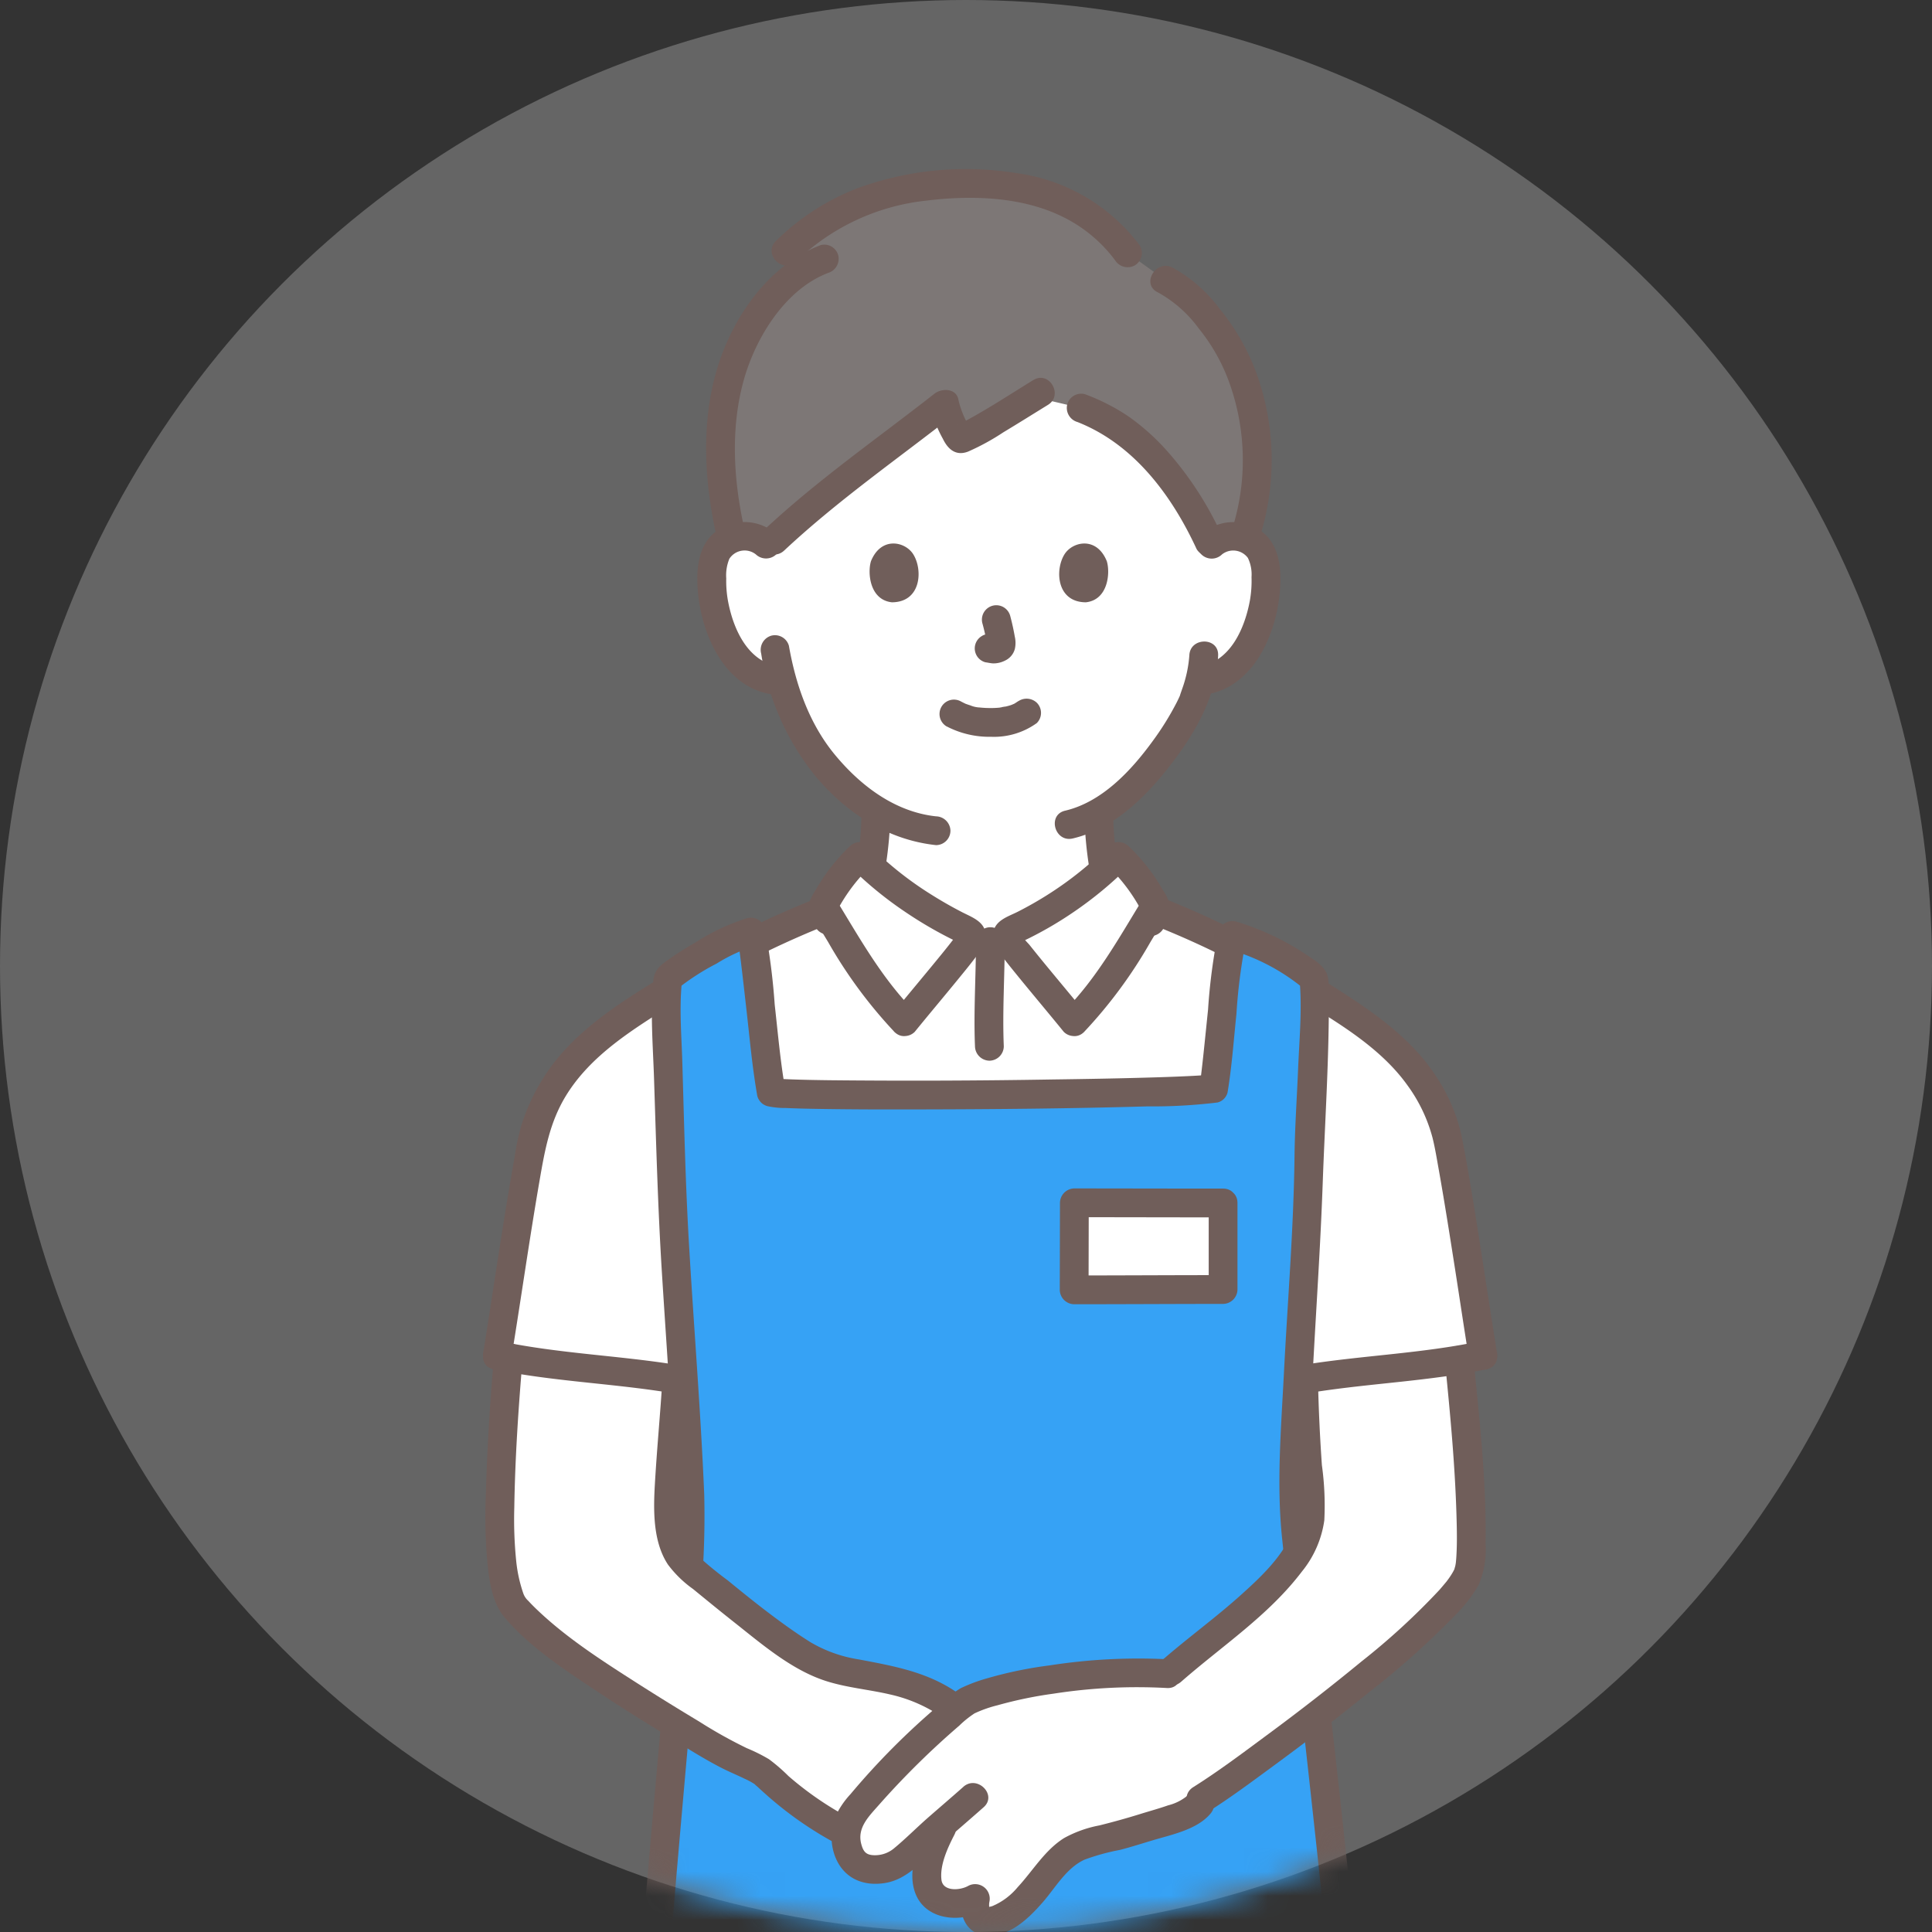 <svg width="80" height="80" viewBox="0 0 80 80" fill="none" xmlns="http://www.w3.org/2000/svg">
    <rect x="0" y="0" width="80" height="80" fill="#333333" stroke="none"/>
    <circle cx="40" cy="40" r="40" fill="#D9D9D9" fill-opacity=".3"/>
    <mask id="ezlapks4ma" style="mask-type:alpha" maskUnits="userSpaceOnUse" x="0" y="0" width="80" height="80">
        <circle cx="40" cy="40" r="40" fill="#36A2F5"/>
    </mask>
    <g mask="url(#ezlapks4ma)">
        <path d="M50.175 22.538a1.375 1.375 0 0 1 1.1-.322 1.299 1.299 0 0 1 .934.621c.115.23.18.482.192.739a5.5 5.5 0 0 1-.56 2.916c-.213.456-.522.86-.905 1.186-.311.253-.683.42-1.078.486l-.184.029c-.09.331-.188.61-.238.758-.298.808-1.89 3.497-3.938 4.692.009.815.085 1.628.23 2.43.13.743.089 1.406 1.121 1.779.069.025.642.25.797.319 0 0 .571 5.085-6.77 5.085-7.34 0-6.584-5.146-6.584-5.146.127-.054.555-.233.623-.258 1.033-.373.992-1.036 1.122-1.779.15-.833.227-1.678.229-2.525a8.533 8.533 0 0 1-2.095-1.85 9.358 9.358 0 0 1-1.783-3.48l-.352-.054a2.315 2.315 0 0 1-1.078-.486 3.493 3.493 0 0 1-.904-1.186 5.502 5.502 0 0 1-.56-2.916c.01-.257.076-.509.191-.739a1.3 1.3 0 0 1 .934-.62 1.377 1.377 0 0 1 1.1.321s-2.233-8.42 9.025-8.42c11.258 0 9.431 8.42 9.431 8.42z" fill="#fff"/>
        <path d="M37.171 7.913a9.222 9.222 0 0 0-4.624 2.49l1.059.562c-1.513.814-2.708 2.593-3.241 4.16-.596 1.748-.772 4.238-.06 7.18a1.36 1.36 0 0 1 1.494.31c2.66-2.545 4.977-4.055 7.317-5.892.013.155.511 1.4.628 1.448.156.064 1.835-.988 3.045-1.735.111.02 1.98.461 1.98.461.82.296 1.58.74 2.24 1.311a12.8 12.8 0 0 1 3.123 4.376 1.349 1.349 0 0 1 1.384-.31c.684-1.756.784-4.3-.08-6.715-.606-1.697-2.12-3.475-3.195-3.97l-1.552-1.117c-1.322-1.81-3.321-2.766-6.142-2.852a13.616 13.616 0 0 0-3.376.293z" fill="#7D7776"/>
        <path d="M49.248 27.14c-.036.48-.138.951-.303 1.403-.027.083-.06.165-.083.248-.011.038-.06.143.006-.01-.042.099-.089.196-.136.291a11.808 11.808 0 0 1-1.016 1.634c-.888 1.217-2.093 2.507-3.613 2.863-.747.175-.43 1.325.317 1.15 1.808-.425 3.211-1.903 4.275-3.344.919-1.244 1.68-2.654 1.745-4.235.03-.768-1.163-.766-1.192 0zM31.518 27.057a10.683 10.683 0 0 0 2.274 5.113c1.28 1.514 2.973 2.61 4.968 2.825a.6.6 0 0 0 .596-.596.61.61 0 0 0-.596-.596c-1.714-.185-3.146-1.281-4.21-2.577-1.047-1.279-1.601-2.876-1.883-4.486a.6.6 0 0 0-.733-.417.61.61 0 0 0-.417.733z" fill="#705E5A"/>
        <path d="M50.596 22.96a.754.754 0 0 1 1.076.142c.119.247.17.521.151.794a4.68 4.68 0 0 1-.066.96c-.209 1.141-.79 2.507-2.056 2.734a.601.601 0 0 0-.418.733.609.609 0 0 0 .734.418c1.92-.345 2.837-2.514 2.98-4.256.074-.891.004-1.913-.768-2.49a1.981 1.981 0 0 0-2.477.124.6.6 0 0 0 0 .843.61.61 0 0 0 .843 0l.001-.002zM32.142 22.116a1.982 1.982 0 0 0-2.477-.124c-.772.576-.842 1.6-.768 2.491.145 1.741 1.061 3.911 2.982 4.255a.613.613 0 0 0 .733-.417.601.601 0 0 0-.417-.733c-1.267-.227-1.85-1.593-2.056-2.734a4.631 4.631 0 0 1-.067-.906c-.02-.277.024-.555.13-.812a.752.752 0 0 1 1.097-.179.613.613 0 0 0 .843 0 .601.601 0 0 0 0-.843v.002z" fill="#705E5A"/>
        <path d="M47.939 12.103a5.173 5.173 0 0 1 1.69 1.487 7.682 7.682 0 0 1 1.323 2.395 9.476 9.476 0 0 1 .11 5.793c-.235.732.915 1.045 1.149.317.644-2.148.59-4.445-.154-6.56a9.173 9.173 0 0 0-1.55-2.742 6.027 6.027 0 0 0-1.967-1.719c-.688-.331-1.293.696-.601 1.03zM42.792 15.734c-.944.58-1.873 1.194-2.85 1.716-.074.04-.15.077-.222.114-.074.038-.021.028.012 0a.43.43 0 0 1-.067.024c-.054-.083.596.45.532.214-.007-.028-.036-.052-.046-.08-.03-.076-.076-.149-.11-.223a3.776 3.776 0 0 1-.352-.933c-.078-.495-.688-.504-.996-.263-2.377 1.863-4.851 3.58-7.063 5.649-.561.525.283 1.367.843.843 2.21-2.068 4.685-3.785 7.063-5.65l-.997-.262c.108.448.276.88.501 1.282.212.44.541.729 1.048.534.508-.224.995-.49 1.457-.797.62-.373 1.232-.757 1.847-1.136.653-.4.055-1.432-.602-1.029l.002-.003zM44.61 17.473c2.342.919 3.913 3.04 4.94 5.264a.6.6 0 0 0 .815.213.61.61 0 0 0 .213-.815 14.02 14.02 0 0 0-2.226-3.433 9.395 9.395 0 0 0-1.606-1.447 8.491 8.491 0 0 0-1.82-.932.6.6 0 0 0-.733.417.61.61 0 0 0 .417.734v-.001zM33.977 10.152c-2.12.809-3.604 2.924-4.257 5.033-.726 2.34-.551 4.903.004 7.257.177.746 1.326.43 1.15-.317-.495-2.095-.658-4.35-.06-6.443.498-1.738 1.716-3.709 3.478-4.381a.613.613 0 0 0 .417-.733.6.6 0 0 0-.733-.418v.002z" fill="#705E5A"/>
        <path d="M47.203 10.173a7.65 7.65 0 0 0-5.138-3.008 13.07 13.07 0 0 0-6.539.622 9.842 9.842 0 0 0-3.4 2.195c-.546.54.297 1.384.842.843a9.149 9.149 0 0 1 5.379-2.516c1.844-.23 3.92-.176 5.62.65a5.982 5.982 0 0 1 2.206 1.817.613.613 0 0 0 .815.214.6.6 0 0 0 .214-.816v-.001z" fill="#705E5A"/>
        <path d="M27.776 57.076c-1.766-.283-5.763-.653-7.186-.956.239-1.454 1.196-7.935 1.55-9.31.155-.408.304-.822.471-1.227l.33-.547c.838-1.384 2.179-2.381 3.532-3.268 2.57-1.683 4.606-2.854 7.487-3.99a7.713 7.713 0 0 1 1.655-2.318 15.937 15.937 0 0 0 4.324 3.026c.09.043.248.12.277.214h1.495c.03-.095.13-.146.22-.187a15.169 15.169 0 0 0 4.381-3.053 7.672 7.672 0 0 1 1.64 2.285c2.927 1.145 4.978 2.324 7.573 4.023 1.354.887 2.695 1.884 3.532 3.268l.33.547c.168.405.317.82.471 1.228.353 1.374 1.312 7.855 1.55 9.309-1.423.303-5.419.673-7.186.956H27.776z" fill="#fff"/>
        <path d="M61.98 55.961c-.414-2.528-.769-5.066-1.21-7.59-.087-.494-.173-.99-.282-1.48a7.265 7.265 0 0 0-.983-2.261c-1.147-1.81-3.026-2.978-4.798-4.097a39.174 39.174 0 0 0-6.37-3.273.6.6 0 0 0-.733.417.61.61 0 0 0 .417.733 36.106 36.106 0 0 1 5.437 2.75c1.695 1.039 3.628 2.118 4.81 3.764a6.509 6.509 0 0 1 1.049 2.185c.109.437.18.886.26 1.329.245 1.376.461 2.758.678 4.139.193 1.234.375 2.47.576 3.702a.6.6 0 0 0 .733.418.61.61 0 0 0 .418-.733l-.002-.003zM21.166 56.278c.404-2.466.752-4.941 1.178-7.403.214-1.237.42-2.405 1.087-3.497 1.04-1.704 2.812-2.775 4.46-3.814a37.538 37.538 0 0 1 6.085-3.154.615.615 0 0 0 .418-.733.6.6 0 0 0-.733-.417 37.763 37.763 0 0 0-5.67 2.838c-1.772 1.082-3.706 2.205-5.012 3.856a8.412 8.412 0 0 0-1.387 2.63 9.81 9.81 0 0 0-.283 1.33c-.25 1.385-.469 2.777-.687 4.168-.203 1.293-.393 2.588-.605 3.88a.614.614 0 0 0 .418.732.6.6 0 0 0 .733-.417l-.002.001z" fill="#705E5A"/>
        <path d="M27.873 77.414c.492 5.146 1.039 15.317 1.542 23.668.592 9.835.834 31.62.967 33.815 1.47.49 7.186.525 10.596-.127l.186-.034c2.8.582 9.353.651 10.823.161.133-2.195.376-23.981.968-33.815.502-8.35.897-18.383 1.389-23.529" fill="#fff"/>
        <path d="M35.67 33.765a13.483 13.483 0 0 1-.128 1.657c-.048.416-.118.829-.207 1.238a2.75 2.75 0 0 1-.03.11c-.005.017-.047.14-.016.058.03-.082-.018.037-.027.053-.022.042-.047.08-.072.12.043-.069.033-.035-.011.01l-.09.09c-.1.094.075-.03-.056.038-.044.024-.087.052-.132.076-.1.052-.225.096-.363.153-.181.075-.363.151-.544.228a.6.6 0 0 0-.214.816.612.612 0 0 0 .816.214c.075-.032.048-.02-.012.004l.133-.055c.087-.036.173-.073.26-.108a4.47 4.47 0 0 0 .607-.268c.428-.25.742-.656.878-1.133.105-.422.18-.852.225-1.285.102-.667.162-1.34.179-2.016a.596.596 0 0 0-1.192 0h-.003zM44.904 33.765c.017.712.082 1.422.193 2.126.041.435.123.865.245 1.284a1.934 1.934 0 0 0 1.01 1.11c.184.087.376.154.564.228l.288.115.135.055c.145.058-.07-.031.006.002a.616.616 0 0 0 .816-.214.6.6 0 0 0-.214-.815c-.31-.134-.623-.26-.939-.38a1.59 1.59 0 0 1-.248-.123c-.033-.02-.11-.073-.04-.02a1.082 1.082 0 0 1-.115-.104c-.011-.013-.095-.118-.046-.051.048.067-.034-.061-.043-.076a1.328 1.328 0 0 1-.05-.102c.061.136.004-.004-.004-.03a8.362 8.362 0 0 1-.215-1.197 13.632 13.632 0 0 1-.151-1.81.596.596 0 0 0-1.192 0v.002zM27.276 77.414c.428 4.496.673 9.01.943 13.517.27 4.532.577 9.065.774 13.6.17 3.904.278 7.811.375 11.718.094 3.825.177 7.65.247 11.476.045 2.289.064 4.581.156 6.868.004.102.009.203.015.305a.623.623 0 0 0 .437.574 8.562 8.562 0 0 0 1.955.3c.924.072 1.85.092 2.774.086a34.545 34.545 0 0 0 6.184-.512c.753-.142.434-1.291-.317-1.15-1.937.333-3.9.49-5.867.47a33.568 33.568 0 0 1-2.691-.079 6.867 6.867 0 0 1-1.72-.264l.437.575c-.12-1.99-.108-3.994-.147-5.986-.075-3.732-.153-7.463-.236-11.195-.094-3.976-.2-7.953-.357-11.927-.171-4.295-.456-8.585-.71-12.876-.28-4.754-.543-9.51-.948-14.256-.035-.415-.072-.83-.112-1.244a.613.613 0 0 0-.596-.596.6.6 0 0 0-.596.596z" fill="#705E5A"/>
        <path d="M53.748 77.553c-.43 4.519-.615 9.063-.85 13.595-.233 4.502-.526 9.002-.72 13.506a633.297 633.297 0 0 0-.371 11.692c-.094 3.806-.176 7.612-.246 11.418-.045 2.275-.064 4.554-.155 6.828-.004.102-.009.204-.015.305l.438-.575c-.186.057-.376.1-.569.128-.188.03-.404.053-.687.078a30.42 30.42 0 0 1-2.113.094 49.158 49.158 0 0 1-4.93-.167 19.517 19.517 0 0 1-2.207-.294c-.75-.153-1.07.996-.317 1.149 1.514.277 3.047.433 4.586.464 1.6.08 3.202.067 4.8-.04a7.647 7.647 0 0 0 1.754-.262.62.62 0 0 0 .437-.575c.118-1.978.107-3.969.147-5.949.073-3.695.15-7.39.232-11.086.094-3.968.198-7.936.354-11.902.169-4.274.447-8.542.67-12.814.25-4.779.453-9.564.843-14.334.034-.421.07-.842.11-1.262a.6.6 0 0 0-.595-.596.609.609 0 0 0-.596.596v.003z" fill="#705E5A"/>
        <path d="M27.97 77.22H54.5c.767 0 .768-1.192 0-1.192H27.97c-.767 0-.768 1.192 0 1.192z" fill="#705E5A"/>
        <path d="M31.934 45.23c.723.226 16.859.089 18.321-.152.176-1.036.514-5.33.773-6.34 1.227.376 2.372.979 3.375 1.779.119 1.146-.205 6.529-.205 7.404 0 2.724-.727 11.511-.59 15.018.253 2.995 4.047 33.029 3.517 42.179a.314.314 0 0 1-.283.277c-2.276.409-12.278.541-15.274.541 0 0-13.66-.22-15.26-.552a.323.323 0 0 1-.288-.296c-.477-11.933 2.656-39.098 2.58-42.149-.092-3.771-.808-12.117-.808-14.84 0-.876-.283-6.472-.133-7.594.67-.596 2.76-1.75 3.44-1.908.155.631.613 5.404.835 6.633z" fill="#36A2F5"/>
        <path d="M44.471 42.306c1.407-1.398 2.328-3.092 3.368-4.783a7.496 7.496 0 0 0-1.527-2.063 15.169 15.169 0 0 1-4.38 3.053c-.091.041-.193.092-.222.187a.523.523 0 0 0 .095.32c.091.138.391.522.862 1.097.616.755 1.39 1.679 1.804 2.189zM37.455 42.306c-1.407-1.398-2.328-3.092-3.368-4.783a7.499 7.499 0 0 1 1.527-2.063 15.937 15.937 0 0 0 4.325 3.026c.089.043.247.12.277.214.025.082-.086.293-.133.365-.115.172-.353.477-.824 1.052-.616.755-1.39 1.679-1.804 2.189z" fill="#fff"/>
        <path d="M44.892 42.728a19.482 19.482 0 0 0 2.742-3.716c.198-.328.395-.656.593-.98a.897.897 0 0 0 .198-.588 1.67 1.67 0 0 0-.261-.57 7.929 7.929 0 0 0-1.43-1.834.606.606 0 0 0-.843 0 14.36 14.36 0 0 1-2.419 1.951c-.43.277-.874.531-1.33.763-.408.206-.93.349-1.017.867a1.23 1.23 0 0 0 .338.936c.276.362.564.715.852 1.067.576.703 1.162 1.399 1.735 2.104a.6.6 0 0 0 .843 0 .61.61 0 0 0 0-.843c-.491-.604-.991-1.2-1.486-1.8a71.21 71.21 0 0 1-.78-.961c-.06-.074-.324-.325-.32-.424l-.082.301c-.085.071-.082.08.007.028l.102-.047c.103-.049.205-.097.307-.148a15.476 15.476 0 0 0 1.835-1.082 15.793 15.793 0 0 0 2.257-1.87h-.842a7.229 7.229 0 0 1 1.433 1.943v-.602c-.994 1.622-1.921 3.302-3.274 4.662-.542.544.3 1.387.843.843zM37.876 41.885c-1.352-1.36-2.28-3.04-3.274-4.662v.602c.366-.724.85-1.38 1.434-1.943h-.843a15.483 15.483 0 0 0 2.294 1.881 16.813 16.813 0 0 0 1.803 1.065l.298.15c.093.046.199.173.113.023l-.081-.3c-.004-.09-.06.076-.098.13-.061.09-.12.162-.163.218-.25.32-.51.634-.768.948-.519.63-1.043 1.255-1.558 1.888a.613.613 0 0 0 0 .843.6.6 0 0 0 .843 0c.596-.734 1.206-1.456 1.804-2.189.265-.324.531-.648.781-.983.21-.237.334-.54.35-.856-.02-.535-.57-.721-.97-.927-.446-.23-.88-.479-1.305-.747a14.245 14.245 0 0 1-2.5-1.987.607.607 0 0 0-.843 0 7.902 7.902 0 0 0-1.401 1.785c-.115.168-.209.35-.279.541a.824.824 0 0 0 .187.666l.593.98a19.486 19.486 0 0 0 2.742 3.716c.54.545 1.383-.298.841-.842z" fill="#705E5A"/>
        <path d="M40.412 38.991c0 1.443-.1 2.893-.04 4.334a.608.608 0 0 0 .597.596.602.602 0 0 0 .596-.596c-.061-1.441.038-2.89.039-4.334a.596.596 0 1 0-1.192 0z" fill="#705E5A"/>
        <path d="M31.775 45.803c.25.054.505.08.76.077.447.02.892.03 1.337.037 1.38.024 2.758.025 4.137.022 3.167-.006 6.335-.035 9.5-.126.97.01 1.94-.045 2.904-.161a.573.573 0 0 0 .418-.417c.178-1.073.254-2.166.367-3.248.063-1.04.199-2.073.405-3.094l-.733.417a8.45 8.45 0 0 1 3.112 1.625l-.175-.421c.12 1.236-.005 2.522-.056 3.76-.049 1.2-.134 2.403-.148 3.605-.035 3.006-.288 6.01-.44 9.01-.116 2.269-.312 4.585-.07 6.85.185 1.737.39 3.473.587 5.208.308 2.707.608 5.415.9 8.124.338 3.159.656 6.319.955 9.48.289 3.098.553 6.198.756 9.303.161 2.483.3 4.972.288 7.461-.002.468-.01.937-.03 1.405a.968.968 0 0 0-.014.304c.02.048-.1.214.073-.08.193-.331.097-.093.042-.119-.026-.013-.117.018-.15.023-.069.012-.103.015-.007.002a14.166 14.166 0 0 1-.513.058c-1.308.129-2.624.18-3.937.231-3.108.119-6.22.174-9.33.195-1.46.01-2.918-.027-4.378-.057a439.24 439.24 0 0 1-8.116-.229c-1.027-.041-2.054-.081-3.078-.164-.162-.013-.323-.03-.484-.046l-.102-.012c.145.015.056.011.056.007 0 .009-.133-.033-.144-.025.066-.049.154.41.14.049a84.37 84.37 0 0 1-.036-1.63c-.031-3.01.087-6.024.242-9.03.179-3.457.421-6.912.69-10.363.256-3.282.537-6.562.827-9.841.224-2.546.458-5.092.664-7.64a36.25 36.25 0 0 0 .166-4.481c-.147-3.476-.432-6.944-.634-10.418-.144-2.482-.199-4.971-.272-7.456-.034-1.147-.142-2.352 0-3.496l-.175.422a9.77 9.77 0 0 1 1.596-1.025 6.843 6.843 0 0 1 1.58-.73l-.732-.417c.031.135.05.273.07.41l.022.152c-.018-.127.006.044.009.07l.049.392c.082.666.156 1.333.232 2 .137 1.202.243 2.417.454 3.61a.6.6 0 0 0 .733.417.61.61 0 0 0 .417-.734c-.191-1.08-.298-2.29-.43-3.47a27.187 27.187 0 0 0-.406-3.163.605.605 0 0 0-.733-.417 8.773 8.773 0 0 0-2.12.992c-.362.21-.722.427-1.064.669-.362.254-.659.447-.704.92-.13 1.334-.014 2.717.03 4.053.087 2.673.158 5.344.324 8.013.12 1.913.252 3.824.371 5.737.096 1.534.219 3.076.229 4.613.01 1.601-.192 3.219-.328 4.812-.25 2.936-.518 5.87-.773 8.806-.31 3.576-.605 7.155-.86 10.736-.25 3.517-.467 7.037-.588 10.56a126.356 126.356 0 0 0-.083 4.632c.002.676.01 1.352.032 2.027.013.436-.014.894.372 1.188.198.135.43.213.67.225.912.122 1.838.151 2.756.193 1.383.064 2.767.109 4.152.149 2.481.073 4.964.13 7.447.172 2.05.037 4.103-.009 6.153-.047 3.084-.06 6.212-.053 9.28-.397.237-.027.477-.046.711-.096a.97.97 0 0 0 .78-.998c.03-.47.037-.943.041-1.414.012-1.19-.019-2.38-.065-3.57-.118-3.022-.34-6.041-.59-9.056a521.32 521.32 0 0 0-.947-10.106c-.317-3.09-.65-6.18-.999-9.268-.25-2.222-.507-4.443-.755-6.665-.066-.588-.134-1.177-.19-1.766a28.345 28.345 0 0 1 .018-3.687c.126-3.479.405-6.95.53-10.43.092-2.6.27-5.211.254-7.812 0-.214-.002-.429-.022-.641-.046-.51-.541-.787-.936-1.05a10.908 10.908 0 0 0-2.88-1.353.602.602 0 0 0-.733.417 23.895 23.895 0 0 0-.43 3.227c-.065.629-.128 1.258-.195 1.887a62.625 62.625 0 0 1-.124 1.074c.019-.14-.017.111-.024.152l.417-.417c-.13.02.19-.016.004 0l-.191.017c-.168.013-.335.023-.503.032-.497.026-.995.044-1.493.06-1.433.044-2.866.07-4.3.089a338.9 338.9 0 0 1-9.257.032c-.54-.007-1.08-.016-1.62-.036-.175-.007-.35-.014-.524-.028-.056-.005-.113-.015-.17-.016.116.003.157.032.05 0-.739-.213-1.054.938-.318 1.153z" fill="#705E5A"/>
        <path d="M25.902 56.825c-1.661-.202-3.682-.421-4.854-.62-.228 2.675-.432 6.323-.321 7.864.024.812.191 1.614.493 2.368 1.345 1.682 5.366 4.135 8.571 6.047l.4.214c.284.152 1.252.54 1.48.757a14.13 14.13 0 0 0 3.01 2.235l.387.214c.029-.133.073-.262.133-.385.797-1.192 3.138-3.475 4.528-4.624a6.033 6.033 0 0 0-1.91-1.075c-1.379-.477-2.593-.417-3.87-.935l-.227-.092c-1.586-.9-3.527-2.54-4.837-3.604-.884-.62-1.246-1.366-1.192-3.38.02-.718.216-2.86.33-4.69a40.5 40.5 0 0 0-2.12-.294z" fill="#fff"/>
        <path d="M40.312 74.411c-.537.477-2.283 1.967-2.884 2.558-.622.564-1.609.546-1.958.216a1.687 1.687 0 0 1-.268-1.89c.848-1.267 3.443-3.772 4.782-4.83 2.14-1.024 6.6-1.303 8.408-1.16 1.712-1.528 3.383-2.571 4.733-4.193 1.496-1.798 1.148-2.423 1.004-4.618-.048-.72-.12-2.02-.152-3.375 1.338-.239 4.54-.55 6.445-.83 0 .025.002.037.002.037.334 3.316.678 7.729.393 8.753-.524 1.882-9.221 8.225-11.01 9.38-.109.651-1.832 1.031-2.54 1.268-.672.225-1.417.39-2.111.57-.856.223-1.252.637-1.814 1.341-.46.579-1.2 1.52-1.882 1.797-.983.398-1.178-.264-1.068-.827a1.454 1.454 0 0 1-1.799-.188c-.463-.513-.066-1.838.414-2.748M50.646 49.814c-.475 0-4.634-.007-6.159-.007l-.008 3.604c.887 0 4.977-.014 6.167-.014v-3.583z" fill="#fff"/>
        <path d="M50.645 49.217c-2.053 0-4.105-.006-6.158-.007a.605.605 0 0 0-.596.596l-.008 3.604a.605.605 0 0 0 .596.596c2.056 0 4.112-.013 6.166-.014a.604.604 0 0 0 .596-.596v-3.583c0-.767-1.191-.768-1.191 0v3.583l.596-.596c-2.057 0-4.111.013-6.167.014l.596.596.008-3.604-.596.596c2.053 0 4.105.007 6.158.007.767 0 .769-1.192 0-1.192zM59.827 56.325c.229 2.278.447 4.568.494 6.858.008.396.01.793-.012 1.189a5.221 5.221 0 0 1-.034.408c.02-.147-.008.037-.016.067-.011.04-.027.085-.034.126-.02.113.015-.028.009-.017l-.061.119a2.873 2.873 0 0 1-.154.246c-.033.048-.068.095-.103.142-.06.082.058-.068-.037.047-.09.108-.179.214-.27.319a28.824 28.824 0 0 1-3.227 2.965 93.453 93.453 0 0 1-3.927 3.057c-.997.738-1.996 1.49-3.046 2.151-.648.408-.05 1.44.601 1.03.914-.574 1.784-1.224 2.653-1.861a105.772 105.772 0 0 0 4.137-3.187 34.174 34.174 0 0 0 3.457-3.102 5.96 5.96 0 0 0 .968-1.251c.227-.533.326-1.11.29-1.688.04-2.538-.244-5.096-.497-7.618a.613.613 0 0 0-.596-.596.6.6 0 0 0-.596.596h.001zM53.38 57.073c.03 1.294.08 2.593.186 3.883.069.83.243 1.715-.06 2.487-.404 1.035-1.349 1.907-2.157 2.632-1.059.948-2.214 1.782-3.283 2.719-.578.506.268 1.346.843.843 1.7-1.49 3.617-2.742 4.998-4.56.498-.61.82-1.345.93-2.125.038-.761.005-1.524-.1-2.28a72.883 72.883 0 0 1-.164-3.598c-.018-.766-1.21-.768-1.192 0v-.001zM39.754 70.173c-1.262-.924-2.69-1.176-4.192-1.46a5.638 5.638 0 0 1-2.005-.715c-.608-.381-1.19-.803-1.761-1.236-.566-.43-1.12-.879-1.669-1.328-.44-.324-.862-.671-1.264-1.04a1.919 1.919 0 0 1-.48-.984 6.942 6.942 0 0 1-.084-1.769c.07-1.523.23-3.043.325-4.565.048-.766-1.145-.763-1.192 0-.09 1.455-.23 2.906-.314 4.36-.064 1.094-.088 2.395.54 3.349.292.39.643.732 1.04 1.013.563.46 1.124.92 1.694 1.37 1.15.908 2.37 1.968 3.782 2.43.87.284 1.79.357 2.679.565.83.184 1.614.538 2.3 1.04a.6.6 0 0 0 .816-.213.61.61 0 0 0-.214-.816l-.001-.001z" fill="#705E5A"/>
        <path d="M34.981 75.174a13.52 13.52 0 0 1-2.333-1.632 7.31 7.31 0 0 0-.808-.698 7.108 7.108 0 0 0-.916-.456 19.459 19.459 0 0 1-1.973-1.103 113.048 113.048 0 0 1-2.56-1.584c-1.447-.926-2.937-1.877-4.18-3.072a7.709 7.709 0 0 1-.336-.342.75.75 0 0 1-.2-.291 5.934 5.934 0 0 1-.303-1.387 17 17 0 0 1-.076-2.19c.032-2.074.173-4.148.349-6.214.065-.764-1.128-.76-1.192 0a95.85 95.85 0 0 0-.34 5.805 20.93 20.93 0 0 0 .03 2.195c.07.886.145 2.053.744 2.76 1.08 1.278 2.591 2.243 3.972 3.16.833.552 1.68 1.084 2.533 1.607.817.501 1.628 1.033 2.481 1.471.31.16.632.29.944.443.166.073.325.16.475.261-.133-.097.09.092.09.093.093.086.185.17.279.254a15.089 15.089 0 0 0 2.72 1.95c.67.374 1.273-.656.602-1.03h-.002z" fill="#705E5A"/>
        <path d="M39.89 73.99c-.481.426-.97.844-1.454 1.267-.484.424-.937.884-1.43 1.29-.252.204-.573.3-.895.268-.271-.03-.372-.17-.45-.466-.176-.674.332-1.154.738-1.617a34.184 34.184 0 0 1 3.324-3.278c.193-.19.405-.359.63-.507.305-.142.623-.255.95-.335.76-.213 1.533-.374 2.315-.48a22.527 22.527 0 0 1 4.697-.235c.765.05.762-1.142 0-1.192a23.957 23.957 0 0 0-4.858.256c-.866.11-1.722.286-2.56.528-.382.105-.753.243-1.11.413a4.61 4.61 0 0 0-.874.68 30.544 30.544 0 0 0-3.695 3.709c-.264.282-.48.605-.641.957a2.334 2.334 0 0 0-.035 1.52c.317.96 1.137 1.361 2.108 1.203.915-.149 1.528-.9 2.189-1.485.628-.555 1.266-1.098 1.893-1.654.575-.51-.27-1.35-.843-.843z" fill="#705E5A"/>
        <path d="M38.492 75.37c-.449.87-.982 2.121-.561 3.095.456 1.058 1.868 1.156 2.761.656l-.875-.673c-.133.775.133 1.642 1.045 1.699.944.06 1.74-.718 2.31-1.371.53-.605.981-1.43 1.74-1.773.476-.175.966-.31 1.465-.403.46-.119.91-.264 1.365-.4.785-.235 1.842-.445 2.389-1.11.484-.588-.355-1.436-.843-.843a1.999 1.999 0 0 1-.918.508c-.373.131-.755.235-1.132.352-.566.177-1.137.335-1.713.479a4.917 4.917 0 0 0-1.463.524c-.803.503-1.29 1.353-1.922 2.034-.287.347-.653.62-1.069.792.036-.013-.127.03-.125.029a.354.354 0 0 1 .033.037c.024.046.019.037-.017-.025a.777.777 0 0 1 .004-.213.604.604 0 0 0-.875-.673c-.352.197-1.048.234-1.107-.25-.076-.619.262-1.337.536-1.87.351-.68-.677-1.285-1.029-.602v.002zM54.378 57.652c2.384-.378 4.822-.461 7.186-.956.75-.157.432-1.307-.317-1.15-2.362.495-4.804.579-7.186.956a.6.6 0 0 0-.418.734.611.611 0 0 0 .734.417v-.001zM27.936 56.502c-2.382-.377-4.823-.461-7.186-.956-.748-.157-1.069.992-.317 1.15 2.363.495 4.803.578 7.186.956a.615.615 0 0 0 .733-.417.601.601 0 0 0-.417-.733h.001zM39.2 30.079a3.83 3.83 0 0 0 1.843.43 3.03 3.03 0 0 0 1.888-.568.595.595 0 0 0 0-.843.615.615 0 0 0-.843 0c.204-.16-.022.005-.087.04-.051.026-.19.068-.008.01-.052.016-.101.038-.152.055-.065.02-.13.038-.196.053a1.358 1.358 0 0 0-.228.043c.008-.02.126-.014-.005 0a3.496 3.496 0 0 1-.426.019 3.97 3.97 0 0 1-.393-.02l-.07-.008a12.02 12.02 0 0 0 .046.006 1.146 1.146 0 0 1-.396-.09c-.056-.016-.11-.036-.164-.055-.139-.047.119.058-.007 0a6.078 6.078 0 0 1-.201-.1.596.596 0 0 0-.602 1.03v-.002zM40.68 25.814c.082.295.147.595.196.897l-.021-.159a.52.52 0 0 1 .003.125l.022-.16a.305.305 0 0 1-.014.057l.06-.143a.234.234 0 0 1-.02.036l.093-.12a.21.21 0 0 1-.03.03l.121-.094a.562.562 0 0 1-.071.038l.142-.06a.52.52 0 0 1-.119.035l.158-.021a.48.48 0 0 1-.112 0l.158.02c-.042-.005-.084-.015-.126-.02a.448.448 0 0 0-.238-.012.443.443 0 0 0-.222.071.595.595 0 0 0 .144 1.09c.108.014.214.041.324.046.172.001.341-.04.494-.119a.742.742 0 0 0 .402-.485c.036-.167.035-.34-.004-.507a9.98 9.98 0 0 0-.19-.859.596.596 0 1 0-1.15.316v-.002zM36.065 23.237c-.149.487-.052 1.607.87 1.703 1.22-.008 1.285-1.362.874-1.999-.336-.521-1.324-.738-1.744.296zM45.83 23.237c.15.487.053 1.607-.87 1.703-1.22-.008-1.284-1.362-.874-1.999.336-.521 1.325-.738 1.744.296z" fill="#705E5A"/>
    </g>
</svg>
